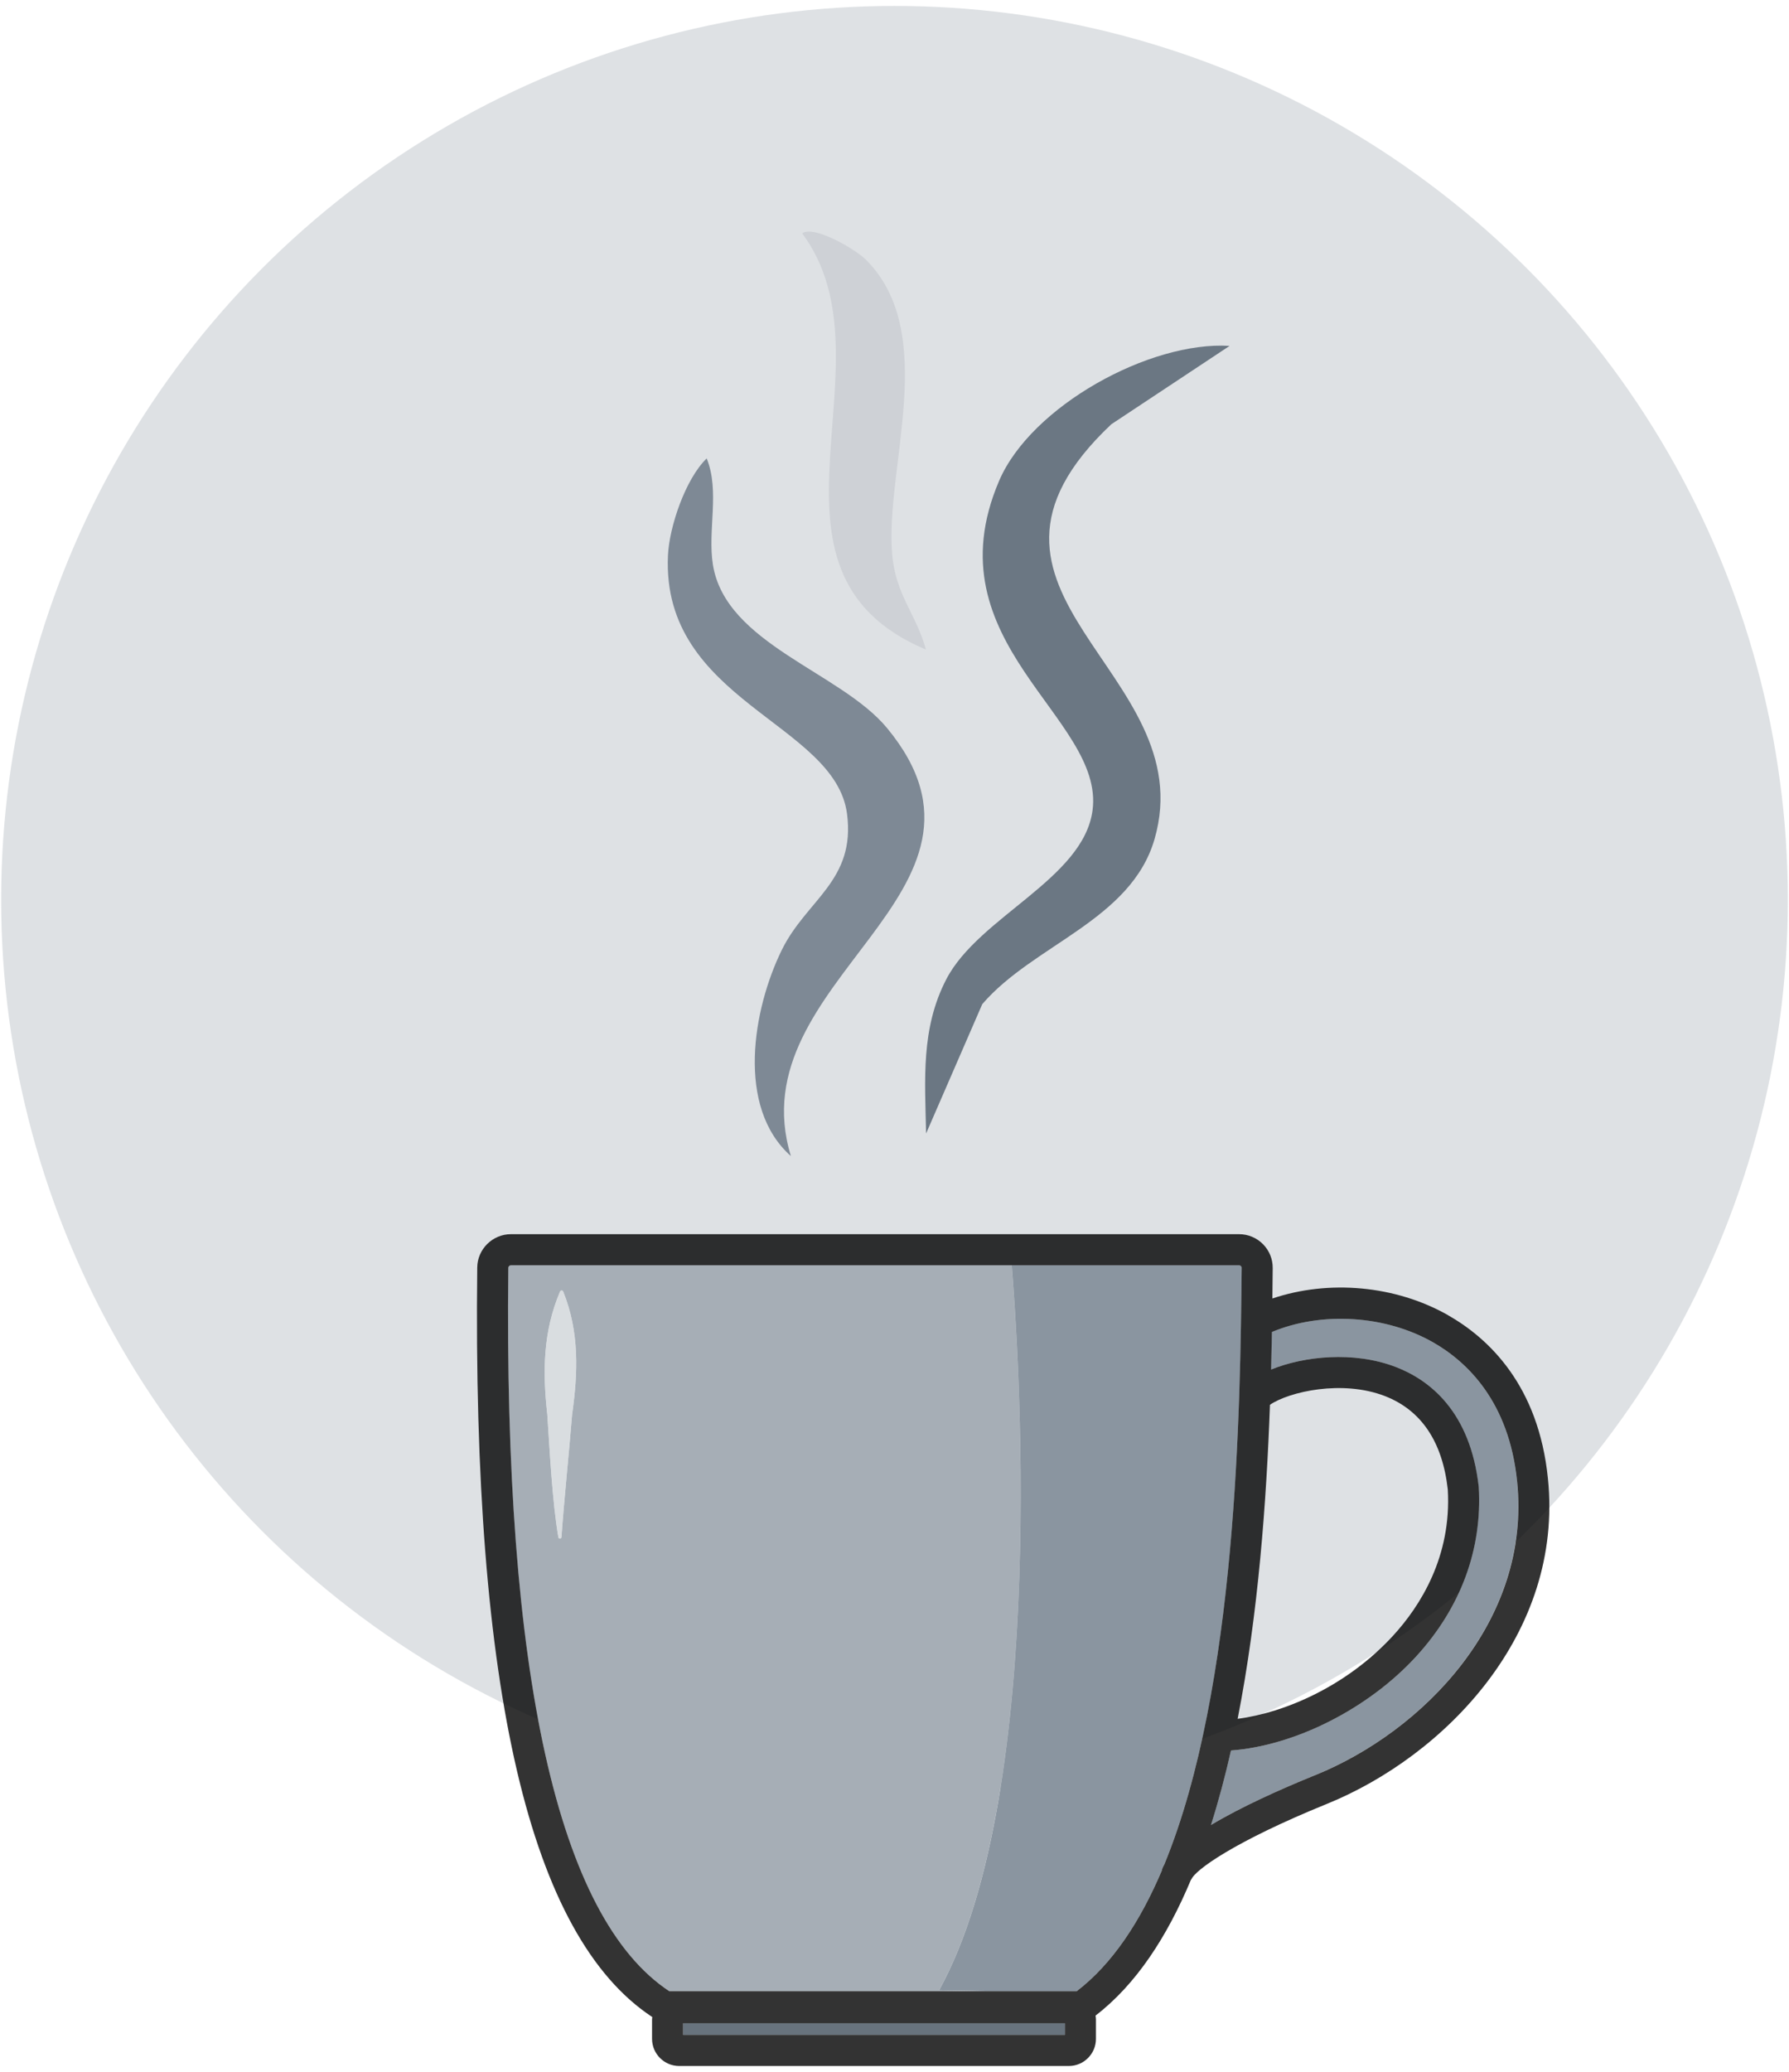 <?xml version="1.0" encoding="UTF-8"?><svg id="uuid-aed2512d-2d97-4ed9-96d5-4d97047a8765" xmlns="http://www.w3.org/2000/svg" viewBox="0 0 603 698"><defs><style>.uuid-f7cee352-b15e-4789-bd76-3c1427cdef4b{fill:#8a95a0;}.uuid-791a997f-7c91-4b45-ba32-574af716f62f{fill:#d9dde0;}.uuid-74fa1434-186b-476b-81ff-28867dfd5c30{fill:#68737d;}.uuid-4668d692-0c61-4441-a1be-82f365006b10{fill:#6b7783;}.uuid-b3a91f52-8280-493c-b147-31d3ef6198d3{opacity:.25;}.uuid-b3a91f52-8280-493c-b147-31d3ef6198d3,.uuid-6985eb92-a4f3-4e45-9a65-e26583e38e73{fill:#7e8995;}.uuid-72bf77aa-6bc8-41fd-a16a-5e4b11e2880d{fill:#ced1d6;}.uuid-baef9a63-bec9-4bd7-9d72-9de3352e7335{opacity:.8;}.uuid-f7b44499-15bd-40ad-ac3c-bca28bc6839e{fill:#a6aeb6;isolation:isolate;}</style></defs><circle id="uuid-d7d6b986-ce85-42df-a927-6bf053c03347" class="uuid-b3a91f52-8280-493c-b147-31d3ef6198d3" cx="301.5" cy="303.11" r="301.11"/><path class="uuid-4668d692-0c61-4441-a1be-82f365006b10" d="M414.46,116.52l-39.88,26.41c-60.5,56.99,30.96,83.02,14.58,139.72-7.91,27.4-40.87,35.56-58.08,55.64l-18.93,43.57c-.38-18.12-1.8-35.32,6.79-51.92,10.93-21.14,46.27-33.82,49.32-56.98,4.12-31.32-54.95-56.21-31.5-110.97,10.77-25.16,50.84-47.15,77.7-45.46Z"/><path class="uuid-6985eb92-a4f3-4e45-9a65-e26583e38e73" d="M266.58,389.47c-18.58-16.46-12.81-49.62-3.06-69.45,8.34-16.96,24.92-23.28,21.98-45.85-4-30.67-62.57-37.9-60.36-87,.43-9.62,5.86-25.79,13.06-32.74,4.49,11.08.25,24.21,2.09,35.78,4.25,26.77,43.06,36.16,58.69,55.05,46.11,55.75-50.68,84.59-32.4,144.21Z"/><path class="uuid-f7b44499-15bd-40ad-ac3c-bca28bc6839e" d="M341,426.24h-168.78c-.5,0-.9.39-.9.88-1.57,136.97,16.69,218.94,54.28,243.7h107.91l-17-.3c37.51-67.83,26.43-220.96,24.49-244.28ZM192.83,476.53c-.96,12.14-2.74,29.31-3.59,41.28,0,.6-.94.69-1.04.07-2.06-11.92-2.92-29.27-3.74-41.47-1.6-14.11-1.46-27.82,4.31-41.32.17-.45.87-.46,1.05,0,5.52,13.66,4.99,27.39,3.01,41.44Z"/><path class="uuid-f7cee352-b15e-4789-bd76-3c1427cdef4b" d="M511.34,499.13c-2.7-26.99-16.93-40.43-28.39-46.95-16.08-9.15-37.56-10.41-54.25-3.46-.07,4.06-.16,8.28-.28,12.66,10.94-4.45,27.84-6.39,42.22-.78,11.1,4.32,24.91,14.78,27.76,40.3,1.24,20.96-6.04,40.72-21.08,57.13-16.2,17.69-40.91,30.09-62.43,31.69-1.96,8.64-4.19,17.05-6.74,25.1,10.18-6.09,23.38-12.02,35.16-16.81,36.14-14.68,72.83-51.88,68.01-98.88Z"/><path class="uuid-f7cee352-b15e-4789-bd76-3c1427cdef4b" d="M391.7,629.94l-.09-.03c.21-.63.51-1.27.89-1.92,24.56-59.87,25.55-154.17,26.03-200.87,0-.24-.08-.45-.25-.62-.12-.12-.33-.27-.65-.27h-76.62c1.94,23.32,13.02,176.45-24.49,244.28l17,.3h29.37c12.06-9.18,21.45-23.52,28.81-40.88Z"/><path class="uuid-791a997f-7c91-4b45-ba32-574af716f62f" d="M188.78,435.1c-5.77,13.5-5.91,27.21-4.31,41.32.82,12.21,1.68,29.56,3.74,41.47.1.62,1.04.52,1.04-.07.84-11.97,2.62-29.14,3.59-41.28,1.98-14.05,2.51-27.78-3.01-41.44-.17-.46-.87-.45-1.05,0Z"/><rect class="uuid-74fa1434-186b-476b-81ff-28867dfd5c30" x="230.25" y="681.62" width="128.7" height="3.92"/><path class="uuid-baef9a63-bec9-4bd7-9d72-9de3352e7335" d="M488.12,443.09c-17.73-10.08-40.25-12.05-59.25-5.64.04-3.59.08-7.03.11-10.21.03-3.05-1.13-5.92-3.27-8.09-2.15-2.17-5.03-3.37-8.09-3.37h-245.39c-6.2,0-11.3,5.03-11.37,11.22-1.64,142.68,17.68,225.31,59,252.52-.02.26-.08.52-.08.79v6.55c0,5.04,4.11,9.15,9.15,9.15h131.32c5.05,0,9.15-4.1,9.15-9.15v-6.55c0-.44-.07-.87-.13-1.29,13.61-10.43,24.11-26.49,32.18-45.82l.08.03c1.08-3.12,14.45-12.82,45.72-25.52,39.64-16.1,79.86-57.28,74.49-109.62-3.15-31.43-20.02-47.25-33.63-54.99ZM428.05,473.25c6.49-4.41,24.41-8.51,38.8-2.91,12.22,4.77,19.34,15.35,21.14,31.45,1.33,22.56-9.25,39.22-18.37,49.18-15.63,17.07-36.59,26.03-52.46,28.08,6.99-35.45,9.73-73.66,10.89-105.79ZM358.95,685.54h-128.7v-3.92h128.7v3.92ZM392.5,628c-.37.65-.68,1.29-.89,1.92l.09.03c-7.36,17.36-16.76,31.69-28.81,40.88h-137.28c-37.59-24.77-55.85-106.74-54.28-243.7,0-.49.41-.88.9-.88h245.39c.32,0,.54.15.65.27.17.17.26.38.25.62-.48,46.7-1.47,141-26.03,200.87ZM443.33,598.01c-11.78,4.78-24.99,10.72-35.16,16.81,2.55-8.05,4.79-16.46,6.74-25.1,21.52-1.6,46.23-14,62.43-31.69,15.03-16.41,22.32-36.17,21.08-57.13-2.85-25.52-16.67-35.98-27.76-40.3-14.38-5.6-31.28-3.67-42.22.78.12-4.39.21-8.61.28-12.66,16.69-6.95,38.17-5.68,54.25,3.46,11.46,6.52,25.68,19.96,28.39,46.95,4.82,47-31.88,84.2-68.01,98.88Z"/><path class="uuid-72bf77aa-6bc8-41fd-a16a-5e4b11e2880d" d="M291.84,87.46c24.86,24.79,6.43,70.25,8.86,99.13,1.17,13.98,8.08,20.11,11.39,32.25-62.97-26.54-9.47-96.77-41.69-140.22,3.78-2.89,17.85,5.28,21.44,8.85Z"/></svg>